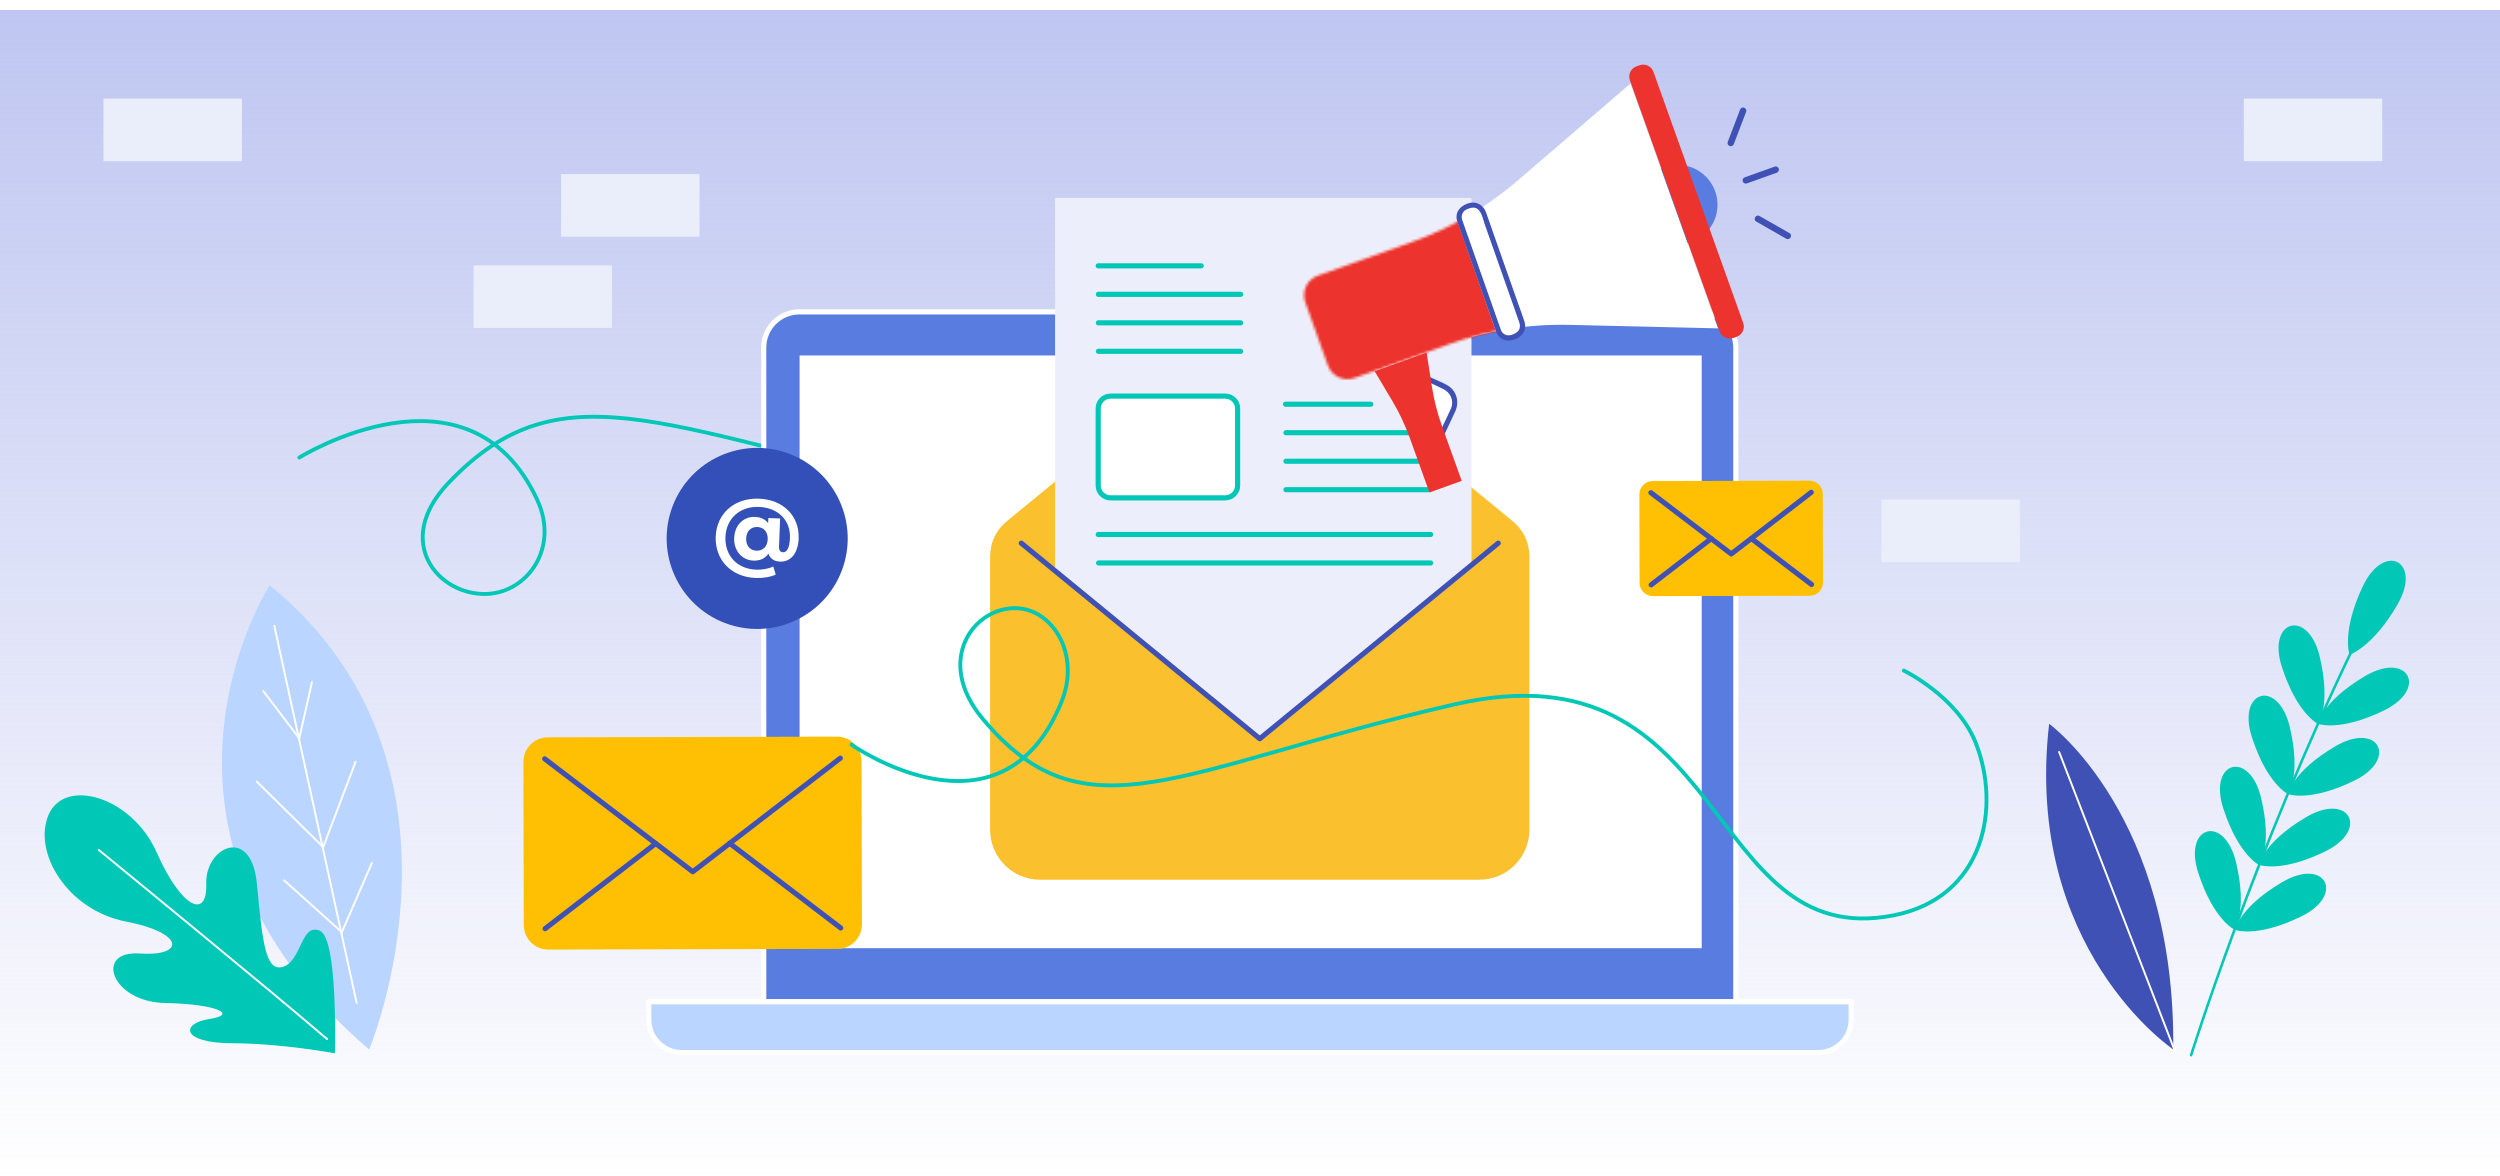 <svg width="969" height="456" viewBox="0 0 969 456" fill="none" xmlns="http://www.w3.org/2000/svg">
<g clip-path="url(#clip0_612_5580)">
<rect width="969" height="456" fill="white"/>
<g filter="url(#filter0_d_612_5580)">
<rect width="969" height="456" fill="url(#paint0_linear_612_5580)" shape-rendering="crispEdges"/>
</g>
<path d="M647.03 175.97C647.03 175.97 644.63 110.14 573.67 111.12C488.42 112.29 502.44 217.44 381.24 192.98C260.04 168.53 219.08 139.27 173.61 187.42C152.21 210.08 169.97 230.91 188.71 230.21C204.41 229.62 216.9 212.41 208.22 193.71C181.67 136.5 116.03 177.33 116.03 177.33" stroke="#00C7B6" stroke-width="1.5" stroke-miterlimit="10" stroke-linecap="round"/>
<path d="M475.72 132.61C477.2 132.61 478.41 131.41 478.41 129.92C478.41 128.43 477.21 127.23 475.72 127.23C474.23 127.23 473.03 128.43 473.03 129.92C473.03 131.41 474.23 132.61 475.72 132.61Z" fill="#3F51B5"/>
<path d="M658.97 120.88H309.86C302.22 120.88 296.02 127.08 296.02 134.73V388.29H672.8V134.73C672.8 127.09 666.6 120.88 658.96 120.88H658.97ZM658.58 366.51H310.92V138.77H658.58V366.51Z" fill="#587CE0" stroke="white" stroke-width="2" stroke-miterlimit="10"/>
<path d="M704.74 407.98H264.25C257.19 407.98 251.47 402.26 251.47 395.2V388.29H717.52V395.2C717.52 402.26 711.8 407.98 704.74 407.98Z" fill="#BAD5FF" stroke="white" stroke-width="2" stroke-linecap="round" stroke-linejoin="round"/>
<path d="M658.58 138.78H310.92V366.52H658.58V138.78Z" fill="white"/>
<path d="M237.2 102.86H183.55V127.1H237.2V102.86Z" fill="#EAEEFB"/>
<path d="M271.14 67.49H217.49V91.73H271.14V67.49Z" fill="#EAEEFB"/>
<path d="M93.76 38.22H40.11V62.46H93.76V38.22Z" fill="#EAEEFB"/>
<path d="M923.35 38.22H869.7V62.46H923.35V38.22Z" fill="#EAEEFB"/>
<path d="M143.08 406.81C143.08 406.81 189.59 296.25 104.54 226.83C104.54 226.83 43.51 321.36 143.08 406.81Z" fill="#BAD5FF"/>
<path d="M106.32 242.56L138.21 388.66" stroke="white" stroke-width="0.75" stroke-linecap="round" stroke-linejoin="round"/>
<path d="M120.89 264.44L115.92 286.57" stroke="white" stroke-width="0.75" stroke-linecap="round" stroke-linejoin="round"/>
<path d="M137.82 295.27L125.13 328.72" stroke="white" stroke-width="0.75" stroke-linecap="round" stroke-linejoin="round"/>
<path d="M144.14 334.48L132.33 361.71" stroke="white" stroke-width="0.75" stroke-linecap="round" stroke-linejoin="round"/>
<path d="M102.04 267.85L115.78 285.91" stroke="white" stroke-width="0.75" stroke-linecap="round" stroke-linejoin="round"/>
<path d="M99.51 302.93L124.98 328.06" stroke="white" stroke-width="0.75" stroke-linecap="round" stroke-linejoin="round"/>
<path d="M110.1 341.22L132.18 361.04" stroke="white" stroke-width="0.75" stroke-linecap="round" stroke-linejoin="round"/>
<path d="M129.8 408.27C129.8 408.27 109.6 404.44 89.81 404.35C70.02 404.26 70.09 396.61 81.15 394.96C92.21 393.31 84.57 389.19 63.84 388.75C43.11 388.31 36.45 368.36 54.11 369.58C71.77 370.8 71.71 361.59 48.86 357.2C26.01 352.8 12.53 330.18 18.87 315.72C25.21 301.26 51.15 308.76 60.74 330.44C70.33 352.11 80.44 356.52 79.95 342.46C79.46 328.4 97.42 319.56 99.6 342.73C101.78 365.9 103 377.12 109.96 374.64C116.92 372.16 116.72 357.73 123.93 360.73C131.14 363.73 129.79 408.28 129.79 408.28L129.8 408.27Z" fill="#00C7B6"/>
<path d="M38.27 329.44C38.27 329.44 105.14 384.11 126.79 402.75" stroke="white" stroke-width="0.75" stroke-linecap="round" stroke-linejoin="round"/>
<path d="M782.89 193.66H729.24V217.9H782.89V193.66Z" fill="#EAEEFB"/>
<path d="M592.79 215.8V321.61C592.79 332.3 584.12 340.98 573.42 340.98H403.14C392.45 340.98 383.77 332.31 383.77 321.61V215.8C383.77 214.42 383.91 213.08 384.19 211.79C385 207.92 387.23 204.49 390.29 201.98L394.68 198.38L473.2 133.98C481.97 126.79 494.59 126.79 503.36 133.98L581.89 198.38L586.27 201.97C589.33 204.48 591.55 207.91 592.37 211.78C592.64 213.08 592.79 214.42 592.79 215.8Z" fill="#FBC02E"/>
<path d="M570.35 76.71V220.16L489.65 286.34L408.95 220.16V76.71H570.36H570.35Z" fill="#ECEFFB"/>
<path d="M425.74 114.08H480.87" stroke="#00C7B6" stroke-width="2" stroke-linecap="round" stroke-linejoin="round"/>
<path d="M425.67 103.04H465.6" stroke="#00C7B6" stroke-width="2" stroke-linecap="round" stroke-linejoin="round"/>
<path d="M425.74 125.13H480.87" stroke="#00C7B6" stroke-width="2" stroke-linecap="round" stroke-linejoin="round"/>
<path d="M425.74 136.17H480.87" stroke="#00C7B6" stroke-width="2" stroke-linecap="round" stroke-linejoin="round"/>
<path d="M425.82 218.21H554.51" stroke="#00C7B6" stroke-width="2" stroke-linecap="round" stroke-linejoin="round"/>
<path d="M425.67 207.17H554.51" stroke="#00C7B6" stroke-width="2" stroke-linecap="round" stroke-linejoin="round"/>
<path d="M498.44 167.72H553.57" stroke="#00C7B6" stroke-width="2" stroke-linecap="round" stroke-linejoin="round"/>
<path d="M498.28 156.68H531.33" stroke="#00C7B6" stroke-width="2" stroke-linecap="round" stroke-linejoin="round"/>
<path d="M498.44 178.77H553.57" stroke="#00C7B6" stroke-width="2" stroke-linecap="round" stroke-linejoin="round"/>
<path d="M498.44 189.81H553.57" stroke="#00C7B6" stroke-width="2" stroke-linecap="round" stroke-linejoin="round"/>
<path d="M430.46 192.97H474.9C477.551 192.97 479.7 190.821 479.7 188.17V158.33C479.7 155.679 477.551 153.53 474.9 153.53H430.46C427.809 153.53 425.66 155.679 425.66 158.33V188.17C425.66 190.821 427.809 192.97 430.46 192.97Z" fill="white" stroke="#00C7B6" stroke-width="2" stroke-linecap="round" stroke-linejoin="round"/>
<path d="M395.85 210.53L488.28 286.33L580.71 210.53" stroke="#3F51B5" stroke-width="2" stroke-linecap="round" stroke-linejoin="round"/>
<path d="M557.71 170.6L563.24 158.83C564.81 155.49 563.38 151.52 560.04 149.95L548.27 144.42L557.71 170.6Z" fill="white"/>
<path d="M558.57 171.11C560.41 167.2 562.3 163.31 564.09 159.38C565.72 155.79 564.6 151.49 561.15 149.42C559.36 148.35 557.33 147.58 555.44 146.7C553.22 145.66 551 144.61 548.78 143.57C548.07 143.24 546.99 143.8 547.31 144.7C550.06 152.33 552.81 159.96 555.56 167.6C555.95 168.7 556.35 169.79 556.74 170.89C557.17 172.09 559.11 171.57 558.67 170.36C555.92 162.73 553.17 155.1 550.42 147.46C550.03 146.36 549.63 145.27 549.24 144.17L547.77 145.3C551.61 147.1 555.45 148.88 559.28 150.71C562.23 152.12 563.7 155.28 562.37 158.38C561.55 160.28 560.61 162.13 559.73 164C558.77 166.04 557.82 168.07 556.86 170.11C556.32 171.27 558.04 172.28 558.59 171.12L558.57 171.11Z" fill="#3F51B5"/>
<path d="M532.82 143.91L539.7 155.47C542.38 159.97 544.62 164.72 546.4 169.65L554.05 190.89L566.56 186.38L558.91 165.14C557.13 160.21 555.83 155.12 555.02 149.95L552.94 136.66L532.81 143.91H532.82Z" fill="#ED332E"/>
<path d="M650.24 94.82C658.778 94.82 665.7 87.898 665.7 79.36C665.7 70.822 658.778 63.9 650.24 63.9C641.702 63.9 634.78 70.822 634.78 79.36C634.78 87.898 641.702 94.82 650.24 94.82Z" fill="#587CE0"/>
<path d="M631.99 32.37L588.28 69.95C576.23 80.31 562.39 88.36 547.43 93.71L510.8 106.8C506.59 108.3 504.4 112.93 505.9 117.14L514.66 141.64C516.16 145.85 520.79 148.04 525 146.54L561.63 133.45C576.59 128.1 592.4 125.55 608.28 125.92L665.9 127.27L631.98 32.37H631.99Z" fill="white"/>
<mask id="mask0_612_5580" style="mask-type:luminance" maskUnits="userSpaceOnUse" x="505" y="32" width="161" height="116">
<path d="M631.99 32.37L588.28 69.95C576.23 80.31 562.39 88.36 547.43 93.71L510.8 106.8C506.59 108.3 504.4 112.93 505.9 117.14L514.66 141.64C516.16 145.85 520.79 148.04 525 146.54L561.63 133.45C576.59 128.1 592.4 125.55 608.28 125.92L665.9 127.27L631.98 32.37H631.99Z" fill="white"/>
</mask>
<g mask="url(#mask0_612_5580)">
<path d="M561.657 76.435L496.52 99.169L515.768 154.317L580.904 131.583L561.657 76.435Z" fill="#ED332E"/>
</g>
<path d="M635.512 25.293L634.279 25.734C632.1 26.513 630.965 28.911 631.743 31.09L666.545 128.447C667.324 130.626 669.722 131.761 671.901 130.982L673.134 130.541C675.313 129.762 676.448 127.364 675.669 125.185L640.868 27.828C640.089 25.649 637.691 24.514 635.512 25.293Z" fill="#ED332E"/>
<path d="M569.566 79.71L568.33 80.145C566.147 80.913 565.001 83.305 565.769 85.488L580.805 128.209C581.573 130.392 583.966 131.539 586.148 130.771L587.384 130.336C589.567 129.568 590.714 127.175 589.945 124.992L574.909 82.271C574.141 80.088 571.749 78.942 569.566 79.71Z" fill="white"/>
<path d="M581.77 127.94C579.7 122.07 577.64 116.2 575.57 110.33L567.29 86.8C567.1 86.27 566.9 85.75 566.73 85.22C566.23 83.62 566.83 81.92 568.4 81.19C569.53 80.67 570.87 80.21 572.08 80.67C574.19 81.47 574.74 84.8 575.4 86.69C578.42 95.26 581.43 103.83 584.45 112.4L588.14 122.88C588.4 123.63 588.69 124.37 588.93 125.13C589.74 127.63 588.14 129.09 585.93 129.8C584.23 130.34 582.45 129.68 581.77 127.96C581.3 126.78 579.36 127.29 579.84 128.49C580.49 130.12 581.7 131.38 583.43 131.85C584.86 132.23 586.19 131.85 587.53 131.36C590.29 130.34 591.81 127.57 590.9 124.7C590.15 122.35 589.26 120.04 588.44 117.71C585.14 108.34 581.84 98.97 578.54 89.6C577.66 87.11 576.83 84.6 575.91 82.13C574.99 79.66 572.51 78.03 569.8 78.63C566.82 79.29 564.15 81.44 564.59 84.78C564.7 85.59 565.02 86.35 565.29 87.12L566.77 91.33C568.36 95.85 569.95 100.37 571.54 104.89C574.26 112.61 576.92 120.36 579.7 128.06C579.75 128.2 579.8 128.34 579.85 128.49C580.27 129.7 582.21 129.18 581.78 127.96L581.77 127.94Z" fill="#3F51B5"/>
<path d="M677.01 71.11C680.39 69.9 683.77 68.69 687.14 67.49L688.6 66.97C689.24 66.74 689.66 66.12 689.47 65.43C689.3 64.82 688.57 64.33 687.93 64.56C684.55 65.77 681.17 66.98 677.8 68.18L676.34 68.7C675.7 68.93 675.28 69.55 675.47 70.24C675.64 70.85 676.37 71.34 677.01 71.11Z" fill="#3F51B5"/>
<path d="M680.72 85.88C684.11 87.82 687.51 89.76 690.9 91.7C691.38 91.97 691.86 92.25 692.34 92.52C693.74 93.32 695 91.16 693.6 90.36C690.21 88.42 686.81 86.48 683.42 84.54C682.94 84.27 682.46 83.99 681.98 83.72C680.58 82.92 679.32 85.08 680.72 85.88Z" fill="#3F51B5"/>
<path d="M672.06 55.76C673.45 52.11 674.85 48.46 676.24 44.81C676.44 44.29 676.64 43.77 676.83 43.25C677.07 42.62 676.56 41.88 675.96 41.71C675.26 41.52 674.66 41.95 674.42 42.58C673.03 46.23 671.63 49.88 670.24 53.53C670.04 54.05 669.84 54.57 669.65 55.09C669.41 55.72 669.92 56.46 670.52 56.63C671.22 56.82 671.82 56.39 672.06 55.76Z" fill="#3F51B5"/>
<path d="M640.57 186.45L701.36 186.31C704.2 186.31 706.51 188.6 706.52 191.45L706.6 225.77C706.6 228.61 704.3 230.92 701.46 230.93L640.67 231.07C637.83 231.07 635.51 228.78 635.5 225.93L635.42 191.61C635.42 188.77 637.71 186.45 640.56 186.44L640.57 186.45Z" fill="#FFC004"/>
<path d="M639.9 190.98L663.25 208.77L671.03 214.7L678.79 208.73L702.05 190.82" stroke="#3F51B5" stroke-width="2" stroke-linecap="round" stroke-linejoin="round"/>
<path d="M702.14 226.54L678.8 208.74" stroke="#3F51B5" stroke-width="2" stroke-linecap="round" stroke-linejoin="round"/>
<path d="M663.25 208.77L639.99 226.68" stroke="#3F51B5" stroke-width="2" stroke-linecap="round" stroke-linejoin="round"/>
<path d="M212.34 285.78L324.42 285.52C329.66 285.51 333.92 289.75 333.94 294.99L334.09 358.27C334.1 363.51 329.86 367.77 324.62 367.79L212.54 368.05C207.3 368.06 203.03 363.82 203.01 358.57L202.86 295.3C202.85 290.06 207.09 285.79 212.34 285.77V285.78Z" fill="#FFC004"/>
<path d="M211.12 294.13L254.17 326.94L268.52 337.88L282.83 326.88L325.71 293.87" stroke="#3F51B5" stroke-width="2" stroke-linecap="round" stroke-linejoin="round"/>
<path d="M325.86 359.68L282.82 326.87" stroke="#3F51B5" stroke-width="2" stroke-linecap="round" stroke-linejoin="round"/>
<path d="M254.17 326.93L211.28 359.95" stroke="#3F51B5" stroke-width="2" stroke-linecap="round" stroke-linejoin="round"/>
<path d="M282.67 242.07C301.1 248.04 320.89 237.94 326.86 219.51C332.83 201.08 322.73 181.29 304.3 175.32C285.87 169.35 266.08 179.45 260.11 197.88C254.14 216.31 264.24 236.1 282.67 242.07Z" fill="#3350B8"/>
<path d="M309.58 208.52C309.35 214.53 306.46 217.84 302.33 217.68C300.05 217.59 298.48 216.52 297.85 214.59C296.6 216.42 294.65 217.39 291.99 217.29C287.67 217.12 284.37 213.57 284.57 208.5C284.77 203.43 288.29 200.17 292.65 200.35C294.87 200.44 296.58 201.27 297.73 202.77L297.81 200.79L302.38 200.97L301.95 211.85C301.89 213.46 302.57 214.03 303.48 214.06C305.02 214.12 306.04 212.38 306.18 208.48C306.45 201.66 301.6 196.77 294.14 196.48C286.68 196.19 281.46 201.1 281.18 208.11C280.9 215.25 285.61 220.51 293.05 220.81C295.16 220.89 297.57 220.55 299.72 219.59L300.67 222.72C298.58 223.68 295.57 224.14 292.92 224.03C283.22 223.65 277.07 216.83 277.41 207.96C277.75 199.2 284.49 192.91 294.24 193.29C303.67 193.65 309.87 200.11 309.55 208.55H309.57L309.58 208.52ZM297.56 208.99C297.67 206.07 295.95 204.36 293.55 204.26C291.14 204.16 289.32 205.81 289.21 208.66C289.1 211.51 290.74 213.36 293.2 213.45C295.62 213.54 297.46 211.93 297.57 208.98L297.56 208.99Z" fill="white"/>
<path d="M737.91 259.91C737.91 259.91 758.49 269.83 765.69 287.69C775.64 312.37 769.54 347.92 733.76 354.83C659.91 369.09 670.92 248.51 564 272.97C457.08 297.42 420.95 326.68 380.83 278.53C361.95 255.87 377.62 235.04 394.15 235.74C408 236.33 419.02 253.54 411.36 272.24C387.94 329.45 330.03 288.62 330.03 288.62" stroke="#00C7B6" stroke-width="1.5" stroke-miterlimit="10" stroke-linecap="round"/>
<path d="M849.27 408.99C849.27 408.99 873.79 330.41 912.46 250.31" stroke="#00C7B6" stroke-linecap="round" stroke-linejoin="round"/>
<path d="M910.69 253.8C910.69 253.8 907.45 244.97 915.78 227.34C924.11 209.71 938.93 217.55 929.33 234.22C919.73 250.89 910.69 253.79 910.69 253.79V253.8Z" fill="#00C7B6"/>
<path d="M898.45 280.55C898.45 280.55 899.88 271.98 916.67 262.07C933.46 252.17 941.32 266.97 924.02 275.38C906.72 283.79 898.45 280.55 898.45 280.55Z" fill="#00C7B6"/>
<path d="M886.87 307.79C886.87 307.79 888.3 299.22 905.09 289.31C921.88 279.41 929.74 294.21 912.44 302.62C895.14 311.03 886.87 307.79 886.87 307.79Z" fill="#00C7B6"/>
<path d="M875.63 335.21C875.63 335.21 877.06 326.64 893.85 316.73C910.64 306.83 918.5 321.63 901.2 330.04C883.9 338.45 875.63 335.21 875.63 335.21Z" fill="#00C7B6"/>
<path d="M866.32 360.42C866.32 360.42 867.75 351.85 884.54 341.94C901.33 332.04 909.19 346.84 891.89 355.25C874.59 363.66 866.32 360.42 866.32 360.42Z" fill="#00C7B6"/>
<path d="M898.45 280.55C898.45 280.55 903.64 273.58 899.15 254.61C894.66 235.64 878.54 240.23 884.46 258.53C890.39 276.83 898.44 280.55 898.44 280.55H898.45Z" fill="#00C7B6"/>
<path d="M886.83 307.77C886.83 307.77 892.02 300.8 887.53 281.83C883.04 262.86 866.92 267.45 872.84 285.75C878.77 304.05 886.82 307.77 886.82 307.77H886.83Z" fill="#00C7B6"/>
<path d="M875.73 335.33C875.73 335.33 880.92 328.36 876.43 309.39C871.94 290.42 855.82 295.01 861.74 313.31C867.67 331.61 875.72 335.33 875.72 335.33H875.73Z" fill="#00C7B6"/>
<path d="M866.01 360.27C866.01 360.27 871.2 353.3 866.71 334.33C862.22 315.36 846.1 319.95 852.02 338.25C857.95 356.55 866 360.27 866 360.27H866.01Z" fill="#00C7B6"/>
<path d="M842.35 406.76C842.35 406.76 784.24 367.7 794.24 280.54C794.24 280.54 843.34 316.1 842.35 406.76Z" fill="#3F51B5"/>
<path d="M798.11 291.45L843.24 408.06" stroke="white" stroke-width="0.75" stroke-linecap="round" stroke-linejoin="round"/>
</g>
<defs>
<filter id="filter0_d_612_5580" x="-4" y="0" width="977" height="464" filterUnits="userSpaceOnUse" color-interpolation-filters="sRGB">
<feFlood flood-opacity="0" result="BackgroundImageFix"/>
<feColorMatrix in="SourceAlpha" type="matrix" values="0 0 0 0 0 0 0 0 0 0 0 0 0 0 0 0 0 0 127 0" result="hardAlpha"/>
<feOffset dy="4"/>
<feGaussianBlur stdDeviation="2"/>
<feComposite in2="hardAlpha" operator="out"/>
<feColorMatrix type="matrix" values="0 0 0 0 0 0 0 0 0 0 0 0 0 0 0 0 0 0 0.25 0"/>
<feBlend mode="normal" in2="BackgroundImageFix" result="effect1_dropShadow_612_5580"/>
<feBlend mode="normal" in="SourceGraphic" in2="effect1_dropShadow_612_5580" result="shape"/>
</filter>
<linearGradient id="paint0_linear_612_5580" x1="484.5" y1="0" x2="484.5" y2="456" gradientUnits="userSpaceOnUse">
<stop stop-color="#BFC6F1"/>
<stop offset="1" stop-color="#BFC6F1" stop-opacity="0"/>
</linearGradient>
<clipPath id="clip0_612_5580">
<rect width="969" height="456" fill="white"/>
</clipPath>
</defs>
</svg>
